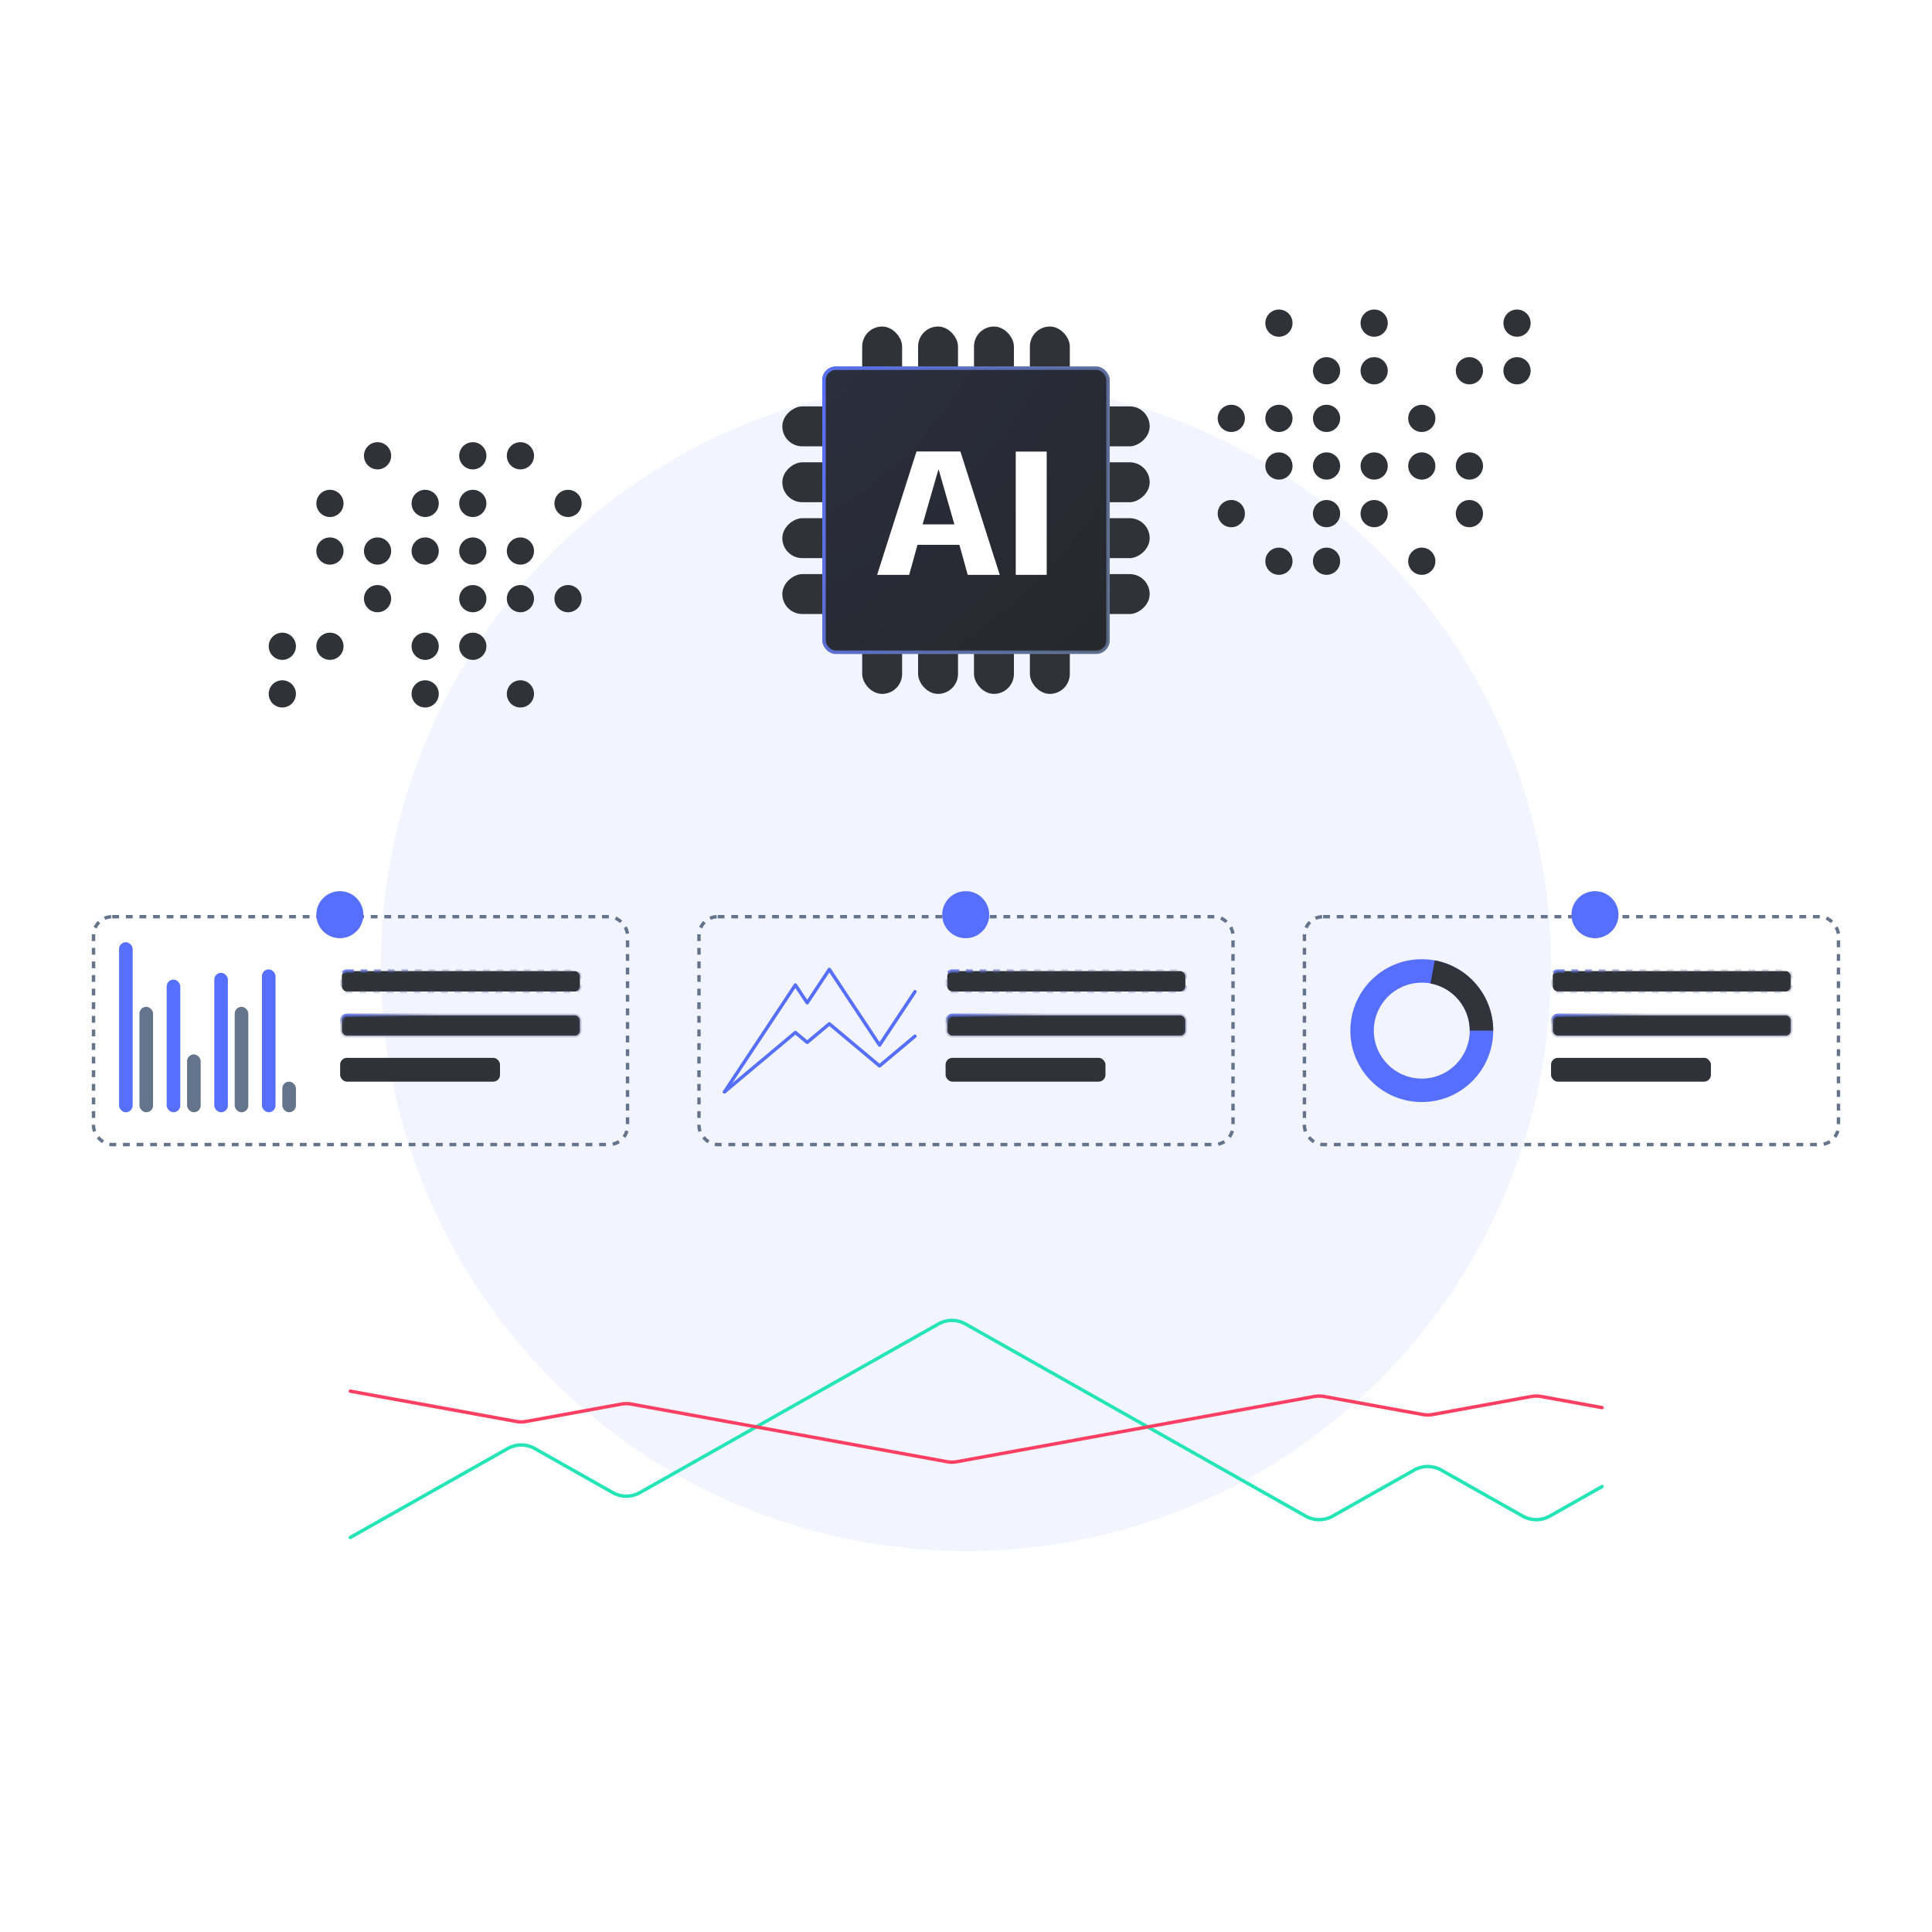 <svg width="568" height="568" viewBox="0 0 568 568" fill="none" xmlns="http://www.w3.org/2000/svg">
<g clip-path="url(#clip0_55_1337)">
<g opacity="0.08" filter="url(#filter0_f_55_1337)">
<circle cx="284" cy="284" r="172" fill="#576FFF"/>
</g>
<rect x="253.478" y="96" width="11.739" height="108" rx="5.87" fill="#2F3237"/>
<rect x="269.913" y="96" width="11.739" height="108" rx="5.87" fill="#2F3237"/>
<rect x="286.348" y="96" width="11.739" height="108" rx="5.87" fill="#2F3237"/>
<rect x="302.782" y="96" width="11.739" height="108" rx="5.87" fill="#2F3237"/>
<rect x="230" y="180.522" width="11.739" height="108" rx="5.87" transform="rotate(-90 230 180.522)" fill="#2F3237"/>
<rect x="230" y="164.087" width="11.739" height="108" rx="5.87" transform="rotate(-90 230 164.087)" fill="#2F3237"/>
<rect x="230" y="147.652" width="11.739" height="108" rx="5.87" transform="rotate(-90 230 147.652)" fill="#2F3237"/>
<rect x="230" y="131.217" width="11.739" height="108" rx="5.87" transform="rotate(-90 230 131.217)" fill="#2F3237"/>
<rect x="242.239" y="108.239" width="83.522" height="83.522" rx="3.5" fill="#2F3237" stroke="#64748B"/>
<rect x="242.241" y="108.239" width="83.522" height="83.522" rx="3.5" fill="url(#paint0_radial_55_1337)" fill-opacity="0.25" stroke="url(#paint1_linear_55_1337)"/>
<path d="M298.627 169V132.762H307.727V169H298.627Z" fill="white"/>
<path d="M257.872 169L269.442 132.735H282.353L293.923 169H284.501L282.058 160.169H269.737L267.294 169H257.872ZM271.24 154.156H280.581L275.964 138.05H275.884L271.24 154.156Z" fill="white"/>
<rect x="27.5" y="269.5" width="157" height="67" rx="5.5" stroke="#64748B" stroke-dasharray="2 2"/>
<rect x="100.5" y="285.5" width="70" height="6" rx="1.5" fill="#2F3237" stroke="url(#paint2_linear_55_1337)" stroke-linejoin="round" stroke-dasharray="2 2"/>
<rect x="100.5" y="298.5" width="70" height="6" rx="1.5" fill="#2F3237" stroke="url(#paint3_linear_55_1337)" stroke-linejoin="round"/>
<rect x="100" y="311" width="47" height="7" rx="2" fill="#2F3237"/>
<rect x="35" y="277" width="4" height="50" rx="2" fill="#576FFF"/>
<rect x="41" y="296" width="4" height="31" rx="2" fill="#64748B"/>
<rect x="49" y="288" width="4" height="39" rx="2" fill="#576FFF"/>
<rect x="55" y="310" width="4" height="17" rx="2" fill="#64748B"/>
<rect x="63" y="286" width="4" height="41" rx="2" fill="#576FFF"/>
<rect x="69" y="296" width="4" height="31" rx="2" fill="#64748B"/>
<rect x="77" y="285" width="4" height="42" rx="2" fill="#576FFF"/>
<rect x="83" y="318" width="4" height="9" rx="2" fill="#64748B"/>
<rect x="205.5" y="269.5" width="157" height="67" rx="5.5" stroke="#64748B" stroke-dasharray="2 2"/>
<rect x="278.5" y="285.5" width="70" height="6" rx="1.5" fill="#2F3237" stroke="url(#paint4_linear_55_1337)" stroke-linejoin="round" stroke-dasharray="2 2"/>
<rect x="278.5" y="298.5" width="70" height="6" rx="1.5" fill="#2F3237" stroke="url(#paint5_linear_55_1337)" stroke-linejoin="round"/>
<rect x="278" y="311" width="47" height="7" rx="2" fill="#2F3237"/>
<path d="M269 291.545L258.581 307.255L243.822 285L237.31 294.818L233.837 289.582L213 321" stroke="#576FFF" stroke-linecap="round" stroke-linejoin="round"/>
<path d="M269 304.636L258.581 313.364L243.822 301L237.31 306.455L233.837 303.545L213 321" stroke="#576FFF" stroke-linecap="round" stroke-linejoin="round"/>
<rect x="383.5" y="269.5" width="157" height="67" rx="5.5" stroke="#64748B" stroke-dasharray="2 2"/>
<rect x="456.5" y="285.5" width="70" height="6" rx="1.5" fill="#2F3237" stroke="url(#paint6_linear_55_1337)" stroke-linejoin="round" stroke-dasharray="2 2"/>
<rect x="456.5" y="298.5" width="70" height="6" rx="1.5" fill="#2F3237" stroke="url(#paint7_linear_55_1337)" stroke-linejoin="round"/>
<rect x="456" y="311" width="47" height="7" rx="2" fill="#2F3237"/>
<path d="M439 303C439 314.598 429.598 324 418 324C406.402 324 397 314.598 397 303C397 291.402 406.402 282 418 282C429.598 282 439 291.402 439 303ZM403.896 303C403.896 310.789 410.211 317.104 418 317.104C425.789 317.104 432.104 310.789 432.104 303C432.104 295.211 425.789 288.896 418 288.896C410.211 288.896 403.896 295.211 403.896 303Z" fill="#576FFF"/>
<path d="M439 303C439 298.093 437.281 293.34 434.143 289.568C431.004 285.796 426.643 283.242 421.817 282.35L420.564 289.131C423.805 289.731 426.733 291.446 428.841 293.979C430.949 296.513 432.104 299.704 432.104 303H439Z" fill="#30343A"/>
<path d="M103 452L149.309 425.844C151.751 424.465 154.736 424.465 157.178 425.844L180.202 438.849C182.644 440.228 185.629 440.228 188.071 438.849L275.937 389.222C278.378 387.843 281.364 387.843 283.805 389.222L383.892 445.751C386.334 447.13 389.319 447.13 391.761 445.751L415.804 432.172C418.245 430.793 421.231 430.793 423.672 432.172L447.715 445.751C450.157 447.13 453.142 447.13 455.584 445.751L471 437.044" stroke="#25E5B7" stroke-linecap="round"/>
<path d="M103 409L151.807 417.906C152.757 418.079 153.73 418.079 154.68 417.906L182.7 412.793C183.65 412.62 184.623 412.62 185.573 412.793L278.435 429.738C279.384 429.911 280.357 429.911 281.307 429.738L386.39 410.563C387.34 410.39 388.313 410.39 389.263 410.563L418.302 415.862C419.251 416.035 420.225 416.035 421.174 415.862L450.213 410.563C451.163 410.39 452.136 410.39 453.086 410.563L471 413.832" stroke="#FF4062" stroke-linecap="round"/>
<g filter="url(#filter1_d_55_1337)">
<circle cx="99.914" cy="268.914" r="6.914" fill="#576FFF"/>
</g>
<g filter="url(#filter2_d_55_1337)">
<circle cx="283.914" cy="268.914" r="6.914" fill="#576FFF"/>
</g>
<g filter="url(#filter3_d_55_1337)">
<circle cx="468.914" cy="268.914" r="6.914" fill="#576FFF"/>
</g>
<circle cx="376" cy="95" r="4" fill="#2F3237"/>
<circle cx="404" cy="95" r="4" fill="#2F3237"/>
<circle cx="446" cy="95" r="4" fill="#2F3237"/>
<circle cx="362" cy="123" r="4" fill="#2F3237"/>
<circle cx="376" cy="123" r="4" fill="#2F3237"/>
<circle cx="362" cy="151" r="4" fill="#2F3237"/>
<circle cx="390" cy="123" r="4" fill="#2F3237"/>
<circle cx="376" cy="137" r="4" fill="#2F3237"/>
<circle cx="376" cy="165" r="4" fill="#2F3237"/>
<circle cx="418" cy="123" r="4" fill="#2F3237"/>
<circle cx="390" cy="109" r="4" fill="#2F3237"/>
<circle cx="390" cy="137" r="4" fill="#2F3237"/>
<circle cx="390" cy="151" r="4" fill="#2F3237"/>
<circle cx="390" cy="165" r="4" fill="#2F3237"/>
<circle cx="404" cy="109" r="4" fill="#2F3237"/>
<circle cx="404" cy="137" r="4" fill="#2F3237"/>
<circle cx="404" cy="151" r="4" fill="#2F3237"/>
<circle cx="418" cy="137" r="4" fill="#2F3237"/>
<circle cx="418" cy="165" r="4" fill="#2F3237"/>
<circle cx="432" cy="109" r="4" fill="#2F3237"/>
<circle cx="432" cy="137" r="4" fill="#2F3237"/>
<circle cx="432" cy="151" r="4" fill="#2F3237"/>
<circle cx="446" cy="109" r="4" fill="#2F3237"/>
<circle cx="153" cy="204" r="4" transform="rotate(180 153 204)" fill="#2F3237"/>
<circle cx="125" cy="204" r="4" transform="rotate(180 125 204)" fill="#2F3237"/>
<circle cx="83" cy="204" r="4" transform="rotate(180 83 204)" fill="#2F3237"/>
<circle cx="167" cy="176" r="4" transform="rotate(180 167 176)" fill="#2F3237"/>
<circle cx="153" cy="176" r="4" transform="rotate(180 153 176)" fill="#2F3237"/>
<circle cx="167" cy="148" r="4" transform="rotate(180 167 148)" fill="#2F3237"/>
<circle cx="139" cy="176" r="4" transform="rotate(180 139 176)" fill="#2F3237"/>
<circle cx="153" cy="162" r="4" transform="rotate(180 153 162)" fill="#2F3237"/>
<circle cx="153" cy="134" r="4" transform="rotate(180 153 134)" fill="#2F3237"/>
<circle cx="111" cy="176" r="4" transform="rotate(180 111 176)" fill="#2F3237"/>
<circle cx="139" cy="190" r="4" transform="rotate(180 139 190)" fill="#2F3237"/>
<circle cx="139" cy="162" r="4" transform="rotate(180 139 162)" fill="#2F3237"/>
<circle cx="139" cy="148" r="4" transform="rotate(180 139 148)" fill="#2F3237"/>
<circle cx="139" cy="134" r="4" transform="rotate(180 139 134)" fill="#2F3237"/>
<circle cx="125" cy="190" r="4" transform="rotate(180 125 190)" fill="#2F3237"/>
<circle cx="125" cy="162" r="4" transform="rotate(180 125 162)" fill="#2F3237"/>
<circle cx="125" cy="148" r="4" transform="rotate(180 125 148)" fill="#2F3237"/>
<circle cx="111" cy="162" r="4" transform="rotate(180 111 162)" fill="#2F3237"/>
<circle cx="111" cy="134" r="4" transform="rotate(180 111 134)" fill="#2F3237"/>
<circle cx="97" cy="190" r="4" transform="rotate(180 97 190)" fill="#2F3237"/>
<circle cx="97" cy="162" r="4" transform="rotate(180 97 162)" fill="#2F3237"/>
<circle cx="97" cy="148" r="4" transform="rotate(180 97 148)" fill="#2F3237"/>
<circle cx="83" cy="190" r="4" transform="rotate(180 83 190)" fill="#2F3237"/>
</g>
<defs>
<filter id="filter0_f_55_1337" x="-48" y="-48" width="664" height="664" filterUnits="userSpaceOnUse" color-interpolation-filters="sRGB">
<feFlood flood-opacity="0" result="BackgroundImageFix"/>
<feBlend mode="normal" in="SourceGraphic" in2="BackgroundImageFix" result="shape"/>
<feGaussianBlur stdDeviation="80" result="effect1_foregroundBlur_55_1337"/>
</filter>
<filter id="filter1_d_55_1337" x="85" y="254" width="29.828" height="29.828" filterUnits="userSpaceOnUse" color-interpolation-filters="sRGB">
<feFlood flood-opacity="0" result="BackgroundImageFix"/>
<feColorMatrix in="SourceAlpha" type="matrix" values="0 0 0 0 0 0 0 0 0 0 0 0 0 0 0 0 0 0 127 0" result="hardAlpha"/>
<feOffset/>
<feGaussianBlur stdDeviation="4"/>
<feComposite in2="hardAlpha" operator="out"/>
<feColorMatrix type="matrix" values="0 0 0 0 0.341 0 0 0 0 0.435 0 0 0 0 1 0 0 0 1 0"/>
<feBlend mode="normal" in2="BackgroundImageFix" result="effect1_dropShadow_55_1337"/>
<feBlend mode="normal" in="SourceGraphic" in2="effect1_dropShadow_55_1337" result="shape"/>
</filter>
<filter id="filter2_d_55_1337" x="269" y="254" width="29.828" height="29.828" filterUnits="userSpaceOnUse" color-interpolation-filters="sRGB">
<feFlood flood-opacity="0" result="BackgroundImageFix"/>
<feColorMatrix in="SourceAlpha" type="matrix" values="0 0 0 0 0 0 0 0 0 0 0 0 0 0 0 0 0 0 127 0" result="hardAlpha"/>
<feOffset/>
<feGaussianBlur stdDeviation="4"/>
<feComposite in2="hardAlpha" operator="out"/>
<feColorMatrix type="matrix" values="0 0 0 0 0.341 0 0 0 0 0.435 0 0 0 0 1 0 0 0 1 0"/>
<feBlend mode="normal" in2="BackgroundImageFix" result="effect1_dropShadow_55_1337"/>
<feBlend mode="normal" in="SourceGraphic" in2="effect1_dropShadow_55_1337" result="shape"/>
</filter>
<filter id="filter3_d_55_1337" x="454" y="254" width="29.828" height="29.828" filterUnits="userSpaceOnUse" color-interpolation-filters="sRGB">
<feFlood flood-opacity="0" result="BackgroundImageFix"/>
<feColorMatrix in="SourceAlpha" type="matrix" values="0 0 0 0 0 0 0 0 0 0 0 0 0 0 0 0 0 0 127 0" result="hardAlpha"/>
<feOffset/>
<feGaussianBlur stdDeviation="4"/>
<feComposite in2="hardAlpha" operator="out"/>
<feColorMatrix type="matrix" values="0 0 0 0 0.341 0 0 0 0 0.435 0 0 0 0 1 0 0 0 1 0"/>
<feBlend mode="normal" in2="BackgroundImageFix" result="effect1_dropShadow_55_1337"/>
<feBlend mode="normal" in="SourceGraphic" in2="effect1_dropShadow_55_1337" result="shape"/>
</filter>
<radialGradient id="paint0_radial_55_1337" cx="0" cy="0" r="1" gradientUnits="userSpaceOnUse" gradientTransform="translate(241.741 107.739) rotate(45) scale(119.532 213.374)">
<stop stop-color="#1D2654"/>
<stop offset="1" stop-color="#0B0B0B"/>
</radialGradient>
<linearGradient id="paint1_linear_55_1337" x1="240.068" y1="106.23" x2="357.726" y2="149.053" gradientUnits="userSpaceOnUse">
<stop stop-color="#576FFF"/>
<stop offset="1" stop-color="#64748B" stop-opacity="0.32"/>
</linearGradient>
<linearGradient id="paint2_linear_55_1337" x1="98.594" y1="284.875" x2="98.999" y2="288.521" gradientUnits="userSpaceOnUse">
<stop stop-color="#576FFF"/>
<stop offset="1" stop-color="#4A5176" stop-opacity="0.25"/>
</linearGradient>
<linearGradient id="paint3_linear_55_1337" x1="98.594" y1="297.875" x2="98.999" y2="301.521" gradientUnits="userSpaceOnUse">
<stop stop-color="#576FFF"/>
<stop offset="1" stop-color="#4A5176" stop-opacity="0.25"/>
</linearGradient>
<linearGradient id="paint4_linear_55_1337" x1="276.594" y1="284.875" x2="276.999" y2="288.521" gradientUnits="userSpaceOnUse">
<stop stop-color="#576FFF"/>
<stop offset="1" stop-color="#4A5176" stop-opacity="0.25"/>
</linearGradient>
<linearGradient id="paint5_linear_55_1337" x1="276.594" y1="297.875" x2="276.999" y2="301.521" gradientUnits="userSpaceOnUse">
<stop stop-color="#576FFF"/>
<stop offset="1" stop-color="#4A5176" stop-opacity="0.25"/>
</linearGradient>
<linearGradient id="paint6_linear_55_1337" x1="454.594" y1="284.875" x2="454.999" y2="288.521" gradientUnits="userSpaceOnUse">
<stop stop-color="#576FFF"/>
<stop offset="1" stop-color="#4A5176" stop-opacity="0.25"/>
</linearGradient>
<linearGradient id="paint7_linear_55_1337" x1="454.594" y1="297.875" x2="454.999" y2="301.521" gradientUnits="userSpaceOnUse">
<stop stop-color="#576FFF"/>
<stop offset="1" stop-color="#4A5176" stop-opacity="0.25"/>
</linearGradient>
<clipPath id="clip0_55_1337">
<rect width="568" height="568" fill="white"/>
</clipPath>
</defs>
</svg>
